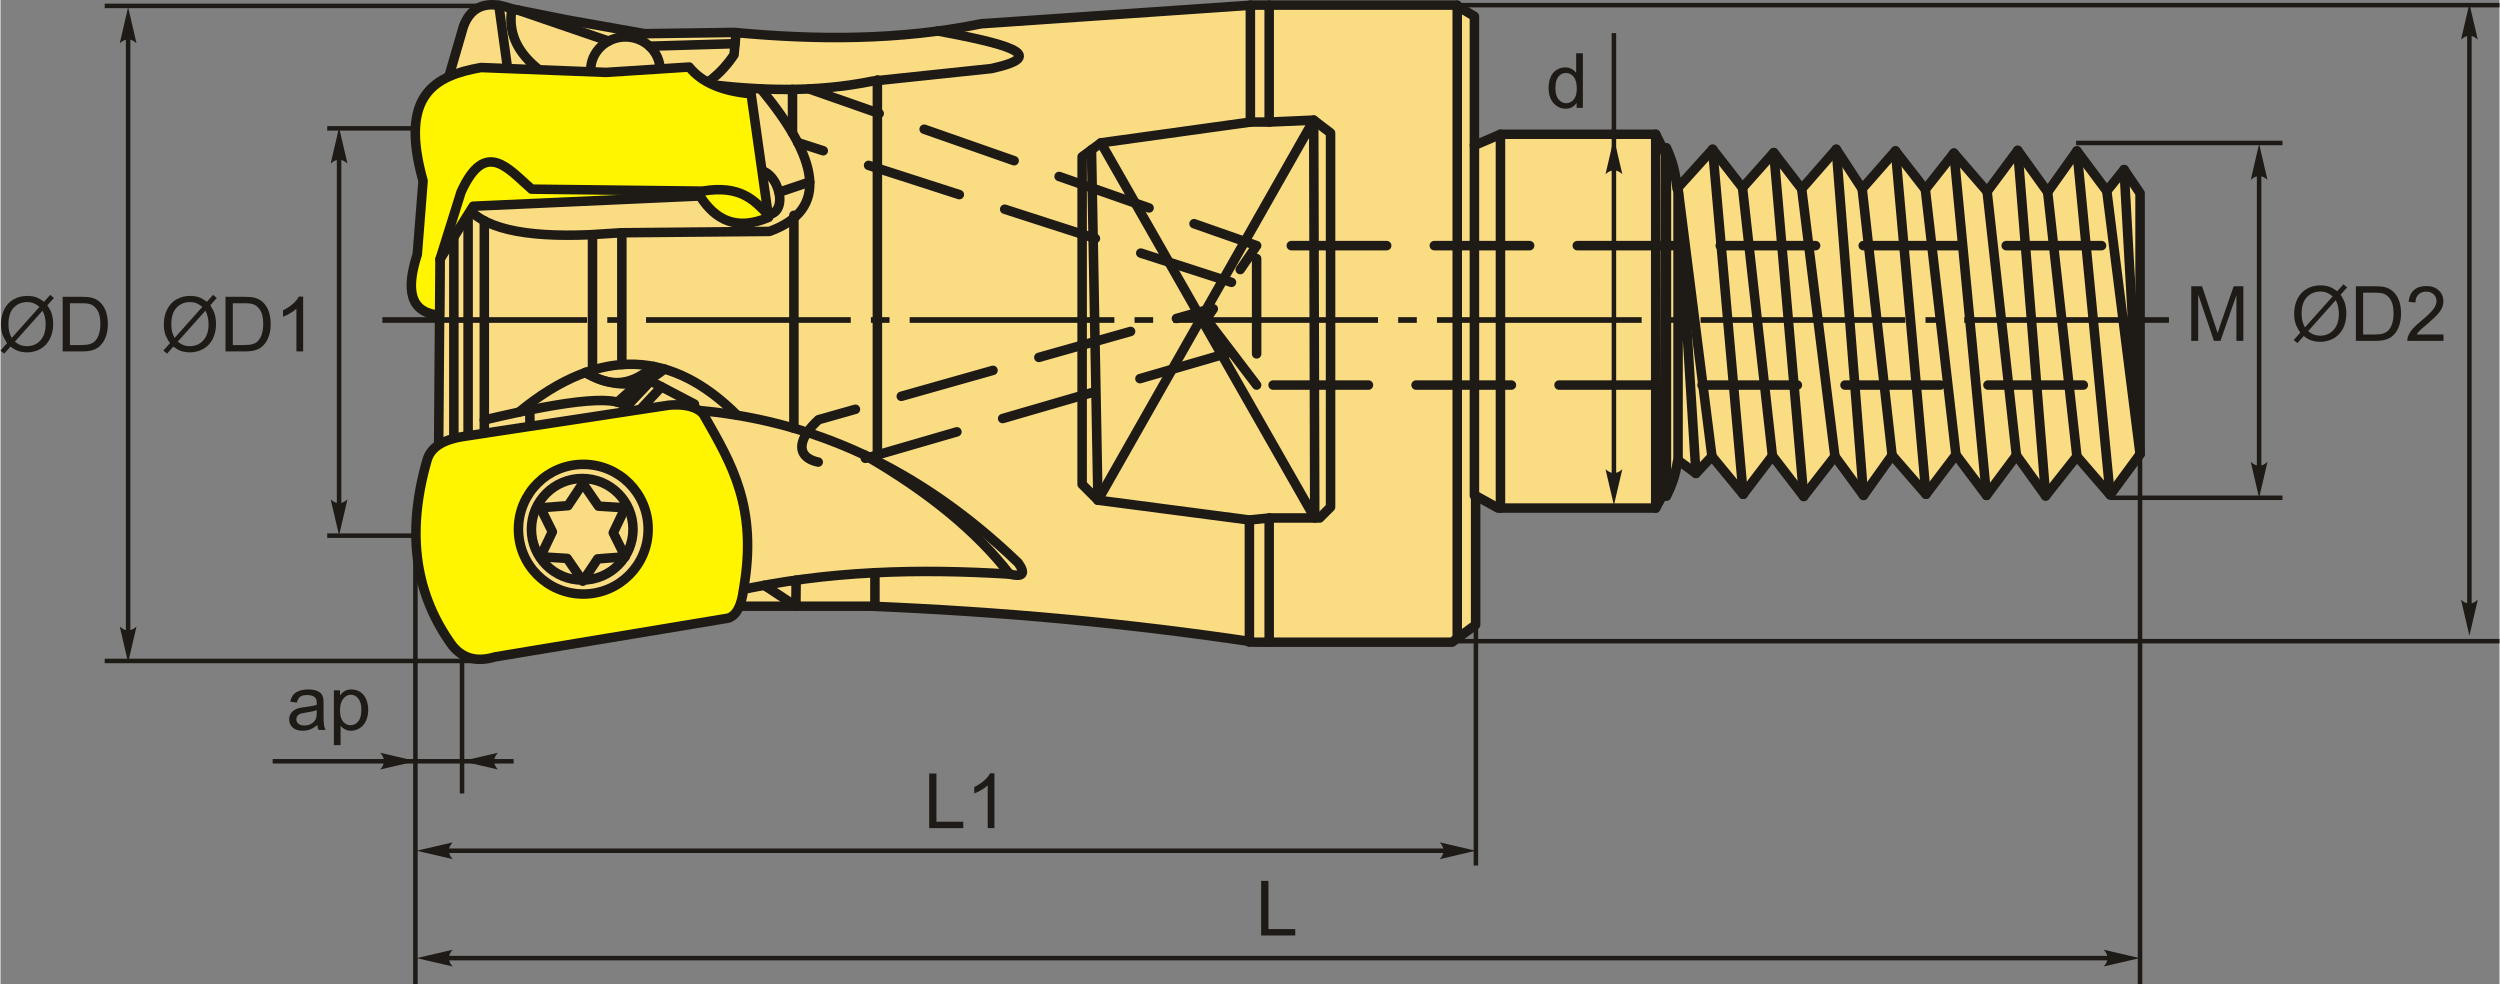 <?xml version="1.0" encoding="UTF-8"?>
<!DOCTYPE svg PUBLIC "-//W3C//DTD SVG 1.1//EN" "http://www.w3.org/Graphics/SVG/1.1/DTD/svg11.dtd">
<!-- Creator: CorelDRAW 2018 (64-Bit) -->
<svg xmlns="http://www.w3.org/2000/svg" xml:space="preserve" width="1311px" height="516px" version="1.1" style="shape-rendering:geometricPrecision; text-rendering:geometricPrecision; image-rendering:optimizeQuality; fill-rule:evenodd; clip-rule:evenodd"
viewBox="0 0 559.49 220.3"
 xmlns:xlink="http://www.w3.org/1999/xlink">
 <rect x="0" y="0" width="559.49" height="220.3" fill="#808080" stroke="none"/>
 <defs>
  <style type="text/css">
   <![CDATA[
    .str3 {stroke:#1E1A16;stroke-width:1.01;stroke-miterlimit:22.926}
    .str0 {stroke:#1E1A16;stroke-width:2.13;stroke-linecap:round;stroke-linejoin:round;stroke-miterlimit:22.926}
    .str1 {stroke:#1E1A16;stroke-width:2.13;stroke-linecap:round;stroke-linejoin:round;stroke-miterlimit:22.926}
    .str2 {stroke:#1E1A16;stroke-width:2.13;stroke-linecap:round;stroke-linejoin:round;stroke-miterlimit:22.926;stroke-dasharray:21.34 10.67}
    .fil1 {fill:none}
    .fil3 {fill:#1E1A16}
    .fil2 {fill:#FFF500}
    .fil0 {fill:#FADC82}
    .fil4 {fill:#1E1A16;fill-rule:nonzero}
    .fil5 {fill:#1E1A16;fill-rule:nonzero}
   ]]>
  </style>
 </defs>
 <g id="Layer_x0020_1">
  <g id="_2655042318096">
   <g>
    <path class="fil0 str0" d="M372.98 33.08c1.92,4.12 2.12,6.93 2.38,9.15l7.96 -8.81 6.69 8.61 7 -7.87 6.25 8.12 7.74 -8.86 5.8 8.86 7.45 -8.49 6.69 8.61 6.4 -8.12 7.44 8.61 6.85 -9.22 6.7 9.34 6.55 -9.22 6.69 8.98 3.87 -4.8 3.58 5.29 0 58.42 -6.7 9.11 -7.44 -8.61 -7 8.85 -6.55 -9.1 -6.69 8.98 -6.85 -9.1 -6.7 8.85 -7.59 -8.73 -6.4 8.98 -6.4 -8.73 -6.99 8.97 -7 -9.1 -6.55 8.61 -6.99 -8.48 -3.58 3.81 -4.01 -2.95c-0.37,0.49 -0.11,3.16 -2.6,8.06l0 -78.02z"/>
    <polyline class="fil1 str0" points="375.58,103.04 375.58,42.23 379.59,105.99 "/>
    <line class="fil1 str0" x1="383.17" y1="102.18" x2="375.58" y2= "42.23" />
    <line class="fil1 str0" x1="390.16" y1="110.66" x2="383.32" y2= "33.42" />
    <line class="fil1 str0" x1="396.71" y1="102.05" x2="390.01" y2= "42.03" />
    <line class="fil1 str0" x1="403.71" y1="111.15" x2="397.01" y2= "34.16" />
    <line class="fil1 str0" x1="410.7" y1="102.18" x2="403.26" y2= "42.28" />
    <line class="fil1 str0" x1="417.1" y1="110.91" x2="411" y2= "33.42" />
    <line class="fil1 str0" x1="423.5" y1="101.93" x2="416.8" y2= "42.28" />
    <line class="fil1 str0" x1="431.09" y1="110.66" x2="424.25" y2= "33.79" />
    <line class="fil1 str0" x1="437.79" y1="101.81" x2="430.94" y2= "42.4" />
    <line class="fil1 str0" x1="444.64" y1="110.91" x2="437.34" y2= "34.28" />
    <line class="fil1 str0" x1="451.33" y1="101.93" x2="444.78" y2= "42.89" />
    <line class="fil1 str0" x1="457.88" y1="111.03" x2="451.63" y2= "33.67" />
    <line class="fil1 str0" x1="464.88" y1="102.18" x2="458.33" y2= "43.01" />
    <line class="fil1 str0" x1="472.32" y1="110.79" x2="464.88" y2= "33.79" />
    <polyline class="fil1 str0" points="471.57,42.77 479.02,101.68 475.44,37.97 "/>
   </g>
   <path class="fil0 str1" d="M98.1 99.29c0.18,-25.39 0.37,-50.78 0.55,-76.18 1.67,-5.74 3.34,-11.49 5.01,-17.24 1.79,-4.73 5.51,-5.84 10.84,-3.89 4.17,0.83 8.34,1.67 12.52,2.5 5.74,1.02 11.49,2.04 17.23,3.06 6.68,-0.09 13.35,-0.18 20.02,-0.28 18.45,1.74 36.89,1.8 55.33,-1.94 20.21,-1.39 40.41,-2.78 60.62,-4.17l45.59 0 4.18 2.5 0 28.91 5.83 -2.5 34.76 0 2.22 4.45 -0.28 75.63 -1.94 3.61 -35.31 0 -5.01 -2.78 0 28.92 -5.28 3.89c-14.74,0 -29.47,0 -44.21,0 -28.05,-4.25 -56.72,-6.85 -85.91,-8.06 -11.68,0 -23.36,0 -35.04,0 -18.81,0.55 -37.62,1.11 -56.44,1.67 -1.76,-12.7 -3.52,-25.4 -5.28,-38.1z"/>
   <line class="fil1 str1" x1="111.57" y1="1.19" x2="114.23" y2= "20.4" />
   <path class="fil1 str1" d="M114.5 1.98c-1.48,8.58 4.61,16.35 25.62,22.56 9.4,-1.2 18.27,-3.55 24.11,-12.28 0.16,-1.65 0.31,-3.3 0.46,-4.96"/>
   <ellipse class="fil1 str1" cx="139.91" cy="15.73" rx="7.78" ry="7.46"/>
   <line class="fil1 str1" x1="164.46" y1="9.78" x2="145.3" y2= "10.34" />
   <line class="fil1 str1" x1="136.14" y1="9.2" x2="115.77" y2= "2.23" />
   <path class="fil1 str1" d="M157.83 18.82c12.19,1.47 24.54,1.96 37.41,-0.66 8.87,-0.93 17.73,-1.87 26.6,-2.81 13.88,-3.02 2.29,-5.73 -11.94,-8.4"/>
   <path class="fil1 str1" d="M103.87 45.44c3.39,5.68 13.31,7.75 28.15,7.11l6.96 -0.44 33.18 -0.3c13.55,-4.92 10.98,-16.33 -1.94,-31.92"/>
   <path class="fil1 str1" d="M170.53 48.11c6.97,0.81 3.51,-10.8 -1.33,-9.93"/>
   <line class="fil1 str1" x1="174.28" y1="43.06" x2="181.18" y2= "40.73" />
   <line class="fil1 str1" x1="177.32" y1="29.78" x2="177.32" y2= "20.02" />
   <line class="fil1 str1" x1="101.5" y1="46.48" x2="101.5" y2= "99.06" />
   <line class="fil1 str1" x1="104.69" y1="46.59" x2="104.69" y2= "98.03" />
   <line class="fil1 str1" x1="108.32" y1="49.44" x2="108.32" y2= "98.17" />
   <path class="fil1 str1" d="M108.32 94.03c19.27,-4.59 31.29,-5.94 31.99,-2.23"/>
   <line class="fil1 str1" x1="118.5" y1="91.77" x2="118.54" y2= "95.51" />
   <path class="fil1 str1" d="M155.13 91.8c25.75,1.97 50.13,12.51 72.72,34.22 1.71,2.41 1.11,3.27 -1.92,2.52 -20.21,-1.24 -40.63,-0.84 -61.62,3.85"/>
   <path class="fil1 str1" d="M225.93 128.54c-7.37,-9.5 -18.16,-18.43 -32.64,-26.75"/>
   <polyline class="fil1 str1" points="171,131.04 178.08,135.72 178.13,129.88 "/>
   <line class="fil1 str1" x1="195.77" y1="135.76" x2="195.77" y2= "128.22" />
   <line class="fil1 str1" x1="177.63" y1="95.87" x2="177.63" y2= "48.2" />
   <line class="fil1 str1" x1="196.32" y1="103.27" x2="196.32" y2= "17.9" />
   <path class="fil1 str1" d="M116.06 92.28c18.5,-15.22 34.59,-13.58 48.88,0.7"/>
   <line class="fil1 str1" x1="132.54" y1="82.87" x2="132.54" y2= "52.55" />
   <line class="fil1 str1" x1="139.11" y1="81.62" x2="139.11" y2= "52.11" />
   <path class="fil1 str1" d="M130.96 83.4c4.54,2.68 9.34,3.82 15.22,-1.37"/>
   <path class="fil1 str1" d="M130.96 83.4c4.54,2.68 11.76,4.41 17.64,-0.79"/>
   <line class="fil1 str1" x1="138.13" y1="90.04" x2="143.09" y2= "85.57" />
   <line class="fil1 str1" x1="144.88" y1="84.97" x2="155.36" y2= "90.47" />
   <line class="fil1 str1" x1="147.98" y1="86.6" x2="143.25" y2= "91.66" />
   <line class="fil1 str1" x1="145.55" y1="85.32" x2="140.04" y2= "91.15" />
   <polygon class="fil1 str1" points="279.61,116.42 245.7,111.98 242.16,108.44 242.16,35.09 246.37,31.98 279.83,27.33 284.04,27.33 294.01,26.89 297.78,29.77 297.78,113.53 295.34,115.97 284.04,115.97 "/>
   <line class="fil1 str1" x1="245.7" y1="111.98" x2="244.26" y2= "33.53" />
   <polyline class="fil1 str1" points="245.7,111.98 294.01,26.89 294.24,115.97 246.37,31.98 "/>
   <line class="fil1 str1" x1="279.61" y1="116.42" x2="279.61" y2= "143.78" />
   <line class="fil1 str1" x1="284.04" y1="115.97" x2="284.04" y2= "143.78" />
   <line class="fil1 str1" x1="279.83" y1="27.33" x2="279.83" y2= "1.15" />
   <line class="fil1 str1" x1="284.04" y1="27.33" x2="284.04" y2= "1.15" />
   <line class="fil1 str1" x1="326.14" y1="142.92" x2="326.14" y2= "1.15" />
   <line class="fil1 str1" x1="329.99" y1="32.56" x2="329.99" y2= "110.97" />
   <line class="fil1 str1" x1="335.82" y1="30.06" x2="335.82" y2= "113.75" />
   <line class="fil1 str1" x1="370.58" y1="113.75" x2="370.58" y2= "30.06" />
   <path class="fil1 str2" d="M470.39 54.99l-189.16 0 0 31.22 189.16 0m-189.16 0l-11.26 -14.78 11.26 -16.44 -100.2 -35.08m94.57 43.3l-97.11 -31.3m97.11 46.91l-81.08 23.56c-13.9,3.84 -19.42,-0.96 -11.38,-8.41l86.72 -24.53"/>
   <path class="fil2 str1" d="M162.96 138.39c-17.42,2.89 -34.84,5.78 -52.26,8.68 -3.96,1.19 -7.18,0.44 -9.57,-2.57 -7.96,-10.98 -10.54,-24.48 -5.62,-41.51 0.74,-2.52 3.01,-4.41 7.89,-5.23l46.21 -7.04c4.58,-0.42 7.25,0.94 8,2.47 6.05,10.61 11.98,20.46 8.74,38.76 -0.45,3.77 -1.62,5.82 -3.39,6.44zm-32.48 -34.43c8.02,0 14.52,6.5 14.52,14.52 0,8.02 -6.5,14.52 -14.52,14.52 -8.02,0 -14.52,-6.5 -14.52,-14.52 0,-8.02 6.5,-14.52 14.52,-14.52z"/>
   <circle class="fil1 str1" cx="130.24" cy="118.5" r="11.37"/>
   <polygon class="fil1 str1" points="130.37,108.22 133.88,113.32 139.86,113.69 137.19,119.28 139.86,124.65 133.69,125.13 130.37,130.12 126.87,125.02 120.89,124.65 123.55,119.06 120.89,113.69 127.06,113.21 "/>
   <path class="fil2 str1" d="M98.4 58.04c-0.03,4.18 -0.06,8.35 -0.09,12.53 -6.77,-0.56 -7.53,-5.8 -5,-13.62 0.43,-5.48 0.87,-10.97 1.3,-16.45 -5.44,-19.31 2.67,-23.56 12.97,-25.38 9.33,0.36 18.66,0.72 27.99,1.09 6.21,-0.4 12.42,-0.8 18.63,-1.2 2.76,3.46 7.41,5.43 13.84,5.99 1.31,9.22 2.61,18.45 3.92,27.67 -7.21,3.06 -11.93,0.58 -15.36,-4.79 -16.92,0.76 -33.84,1.52 -50.77,2.29 -2.47,3.95 -4.95,7.91 -7.43,11.87z"/>
   <path class="fil1 str1" d="M98.4 58.04c1.57,-5.01 3.14,-10.02 4.71,-15.03 5.48,-12.1 10.62,-5.13 15.8,-0.66 12.74,0.15 25.49,0.29 38.24,0.44 8.49,-1.41 11.55,2 14.73,5.31"/>
   <path id="ось.cdr" class="fil3" d="M140.01 71.01l-4.16 0 0 1.27 4.16 0 0 -1.27zm-54.51 0l45.83 0 0 1.27 -45.83 0 0 -1.27zm113.54 0l-4.17 0 0 1.27 4.17 0 0 -1.27zm-54.51 0l45.83 0 0 1.27 -45.83 0 0 -1.27zm113.53 0l-4.16 0 0 1.27 4.16 0 0 -1.27zm-54.51 0l45.83 0 0 1.27 -45.83 0 0 -1.27zm113.54 0l-4.17 0 0 1.27 4.17 0 0 -1.27zm-54.51 0l45.83 0 0 1.27 -45.83 0 0 -1.27zm113.53 0l-4.16 0 0 1.27 4.16 0 0 -1.27zm-54.51 0l45.83 0 0 1.27 -45.83 0 0 -1.27zm113.54 0l-4.16 0 0 1.27 4.16 0 0 -1.27zm-54.51 0l45.83 0 0 1.27 -45.83 0 0 -1.27zm59.03 0l45.83 0 0 1.27 -45.83 0 0 -1.27z"/>
   <path class="fil4" d="M490.48 76.32l0 -12.23 2.42 0 2.89 8.66c0.27,0.81 0.46,1.41 0.59,1.81 0.14,-0.44 0.36,-1.1 0.65,-1.96l2.95 -8.51 2.16 0 0 12.23 -1.55 0 0 -10.23 -3.57 10.23 -1.46 0 -3.53 -10.41 0 10.41 -1.55 0z"/>
   <line class="fil1 str3" x1="464.7" y1="32.01" x2="510.9" y2= "32.01" />
   <line class="fil1 str3" x1="472.36" y1="111.45" x2="510.9" y2= "111.45" />
   <line class="fil1 str3" x1="505.67" y1="34.9" x2="505.67" y2= "108.3" />
   <path id="стрелка.cdr" class="fil5" d="M505.67 32.21l1.88 8.07c-0.58,-0.53 -1.22,-0.88 -1.87,-0.86 -0.7,0.03 -1.22,0.26 -1.88,0.86l1.87 -8.07z"/>
   <path id="стрелка.cdr_0" class="fil5" d="M505.67 111.47l1.88 -8.07c-0.58,0.53 -1.22,0.89 -1.87,0.86 -0.7,-0.03 -1.22,-0.25 -1.88,-0.86l1.87 8.07z"/>
   <path class="fil4" d="M523.16 65.21l1.39 -1.56 0.83 0.7 -1.47 1.64c0.48,0.71 0.8,1.34 0.96,1.87 0.22,0.7 0.33,1.49 0.33,2.35 0,1.25 -0.25,2.37 -0.75,3.35 -0.51,0.98 -1.22,1.72 -2.13,2.22 -0.92,0.5 -1.89,0.75 -2.92,0.75 -0.76,0 -1.46,-0.11 -2.08,-0.33 -0.47,-0.16 -1.03,-0.48 -1.67,-0.96l-1.41 1.58 -0.82 -0.7 1.47 -1.65c-0.55,-0.83 -0.91,-1.54 -1.09,-2.12 -0.19,-0.59 -0.28,-1.3 -0.28,-2.12 0,-1.25 0.25,-2.37 0.75,-3.35 0.5,-0.98 1.2,-1.73 2.11,-2.23 0.9,-0.51 1.91,-0.76 3.01,-0.76 0.75,0 1.4,0.1 1.96,0.3 0.56,0.19 1.16,0.53 1.81,1.02zm-1.01 1.13c-0.53,-0.41 -0.99,-0.69 -1.38,-0.84 -0.39,-0.15 -0.85,-0.23 -1.37,-0.23 -1.22,0 -2.22,0.42 -3.02,1.24 -0.79,0.83 -1.19,2.06 -1.19,3.7 0,0.64 0.06,1.22 0.19,1.72 0.08,0.37 0.27,0.83 0.55,1.37l6.22 -6.96zm0.68 0.86l-6.19 6.94c0.43,0.35 0.82,0.59 1.18,0.73 0.47,0.18 0.98,0.28 1.53,0.28 1.21,0 2.21,-0.43 3,-1.29 0.79,-0.86 1.18,-2.06 1.18,-3.6 0,-1.16 -0.23,-2.17 -0.7,-3.06z"/>
   <path id="1" class="fil4" d="M527.34 76.32l0 -12.23 4.21 0c0.95,0 1.68,0.06 2.18,0.18 0.7,0.16 1.29,0.45 1.79,0.88 0.65,0.54 1.13,1.24 1.45,2.08 0.32,0.85 0.48,1.82 0.48,2.91 0,0.93 -0.11,1.75 -0.33,2.47 -0.21,0.72 -0.49,1.31 -0.83,1.78 -0.34,0.47 -0.71,0.84 -1.12,1.11 -0.4,0.27 -0.89,0.48 -1.45,0.62 -0.58,0.14 -1.23,0.2 -1.97,0.2l-4.41 0zm1.62 -1.43l2.61 0c0.8,0 1.43,-0.07 1.89,-0.23 0.46,-0.15 0.82,-0.36 1.1,-0.63 0.38,-0.38 0.68,-0.9 0.89,-1.55 0.22,-0.65 0.32,-1.44 0.32,-2.36 0,-1.28 -0.21,-2.27 -0.63,-2.96 -0.41,-0.69 -0.92,-1.15 -1.52,-1.38 -0.44,-0.17 -1.13,-0.25 -2.1,-0.25l-2.56 0 0 9.36z"/>
   <path id="2" class="fil4" d="M546.95 74.89l0 1.43 -8.1 0c-0.01,-0.36 0.05,-0.7 0.18,-1.04 0.21,-0.55 0.54,-1.09 1,-1.63 0.46,-0.53 1.11,-1.14 1.96,-1.84 1.32,-1.09 2.22,-1.95 2.69,-2.59 0.48,-0.64 0.71,-1.24 0.71,-1.81 0,-0.6 -0.21,-1.1 -0.64,-1.51 -0.43,-0.41 -0.98,-0.61 -1.67,-0.61 -0.72,0 -1.31,0.22 -1.74,0.65 -0.44,0.43 -0.66,1.03 -0.66,1.79l-1.54 -0.15c0.11,-1.15 0.51,-2.03 1.19,-2.63 0.7,-0.61 1.62,-0.91 2.79,-0.91 1.17,0 2.1,0.33 2.78,0.98 0.69,0.65 1.03,1.46 1.03,2.42 0,0.49 -0.1,0.97 -0.3,1.45 -0.2,0.47 -0.53,0.97 -1,1.49 -0.47,0.52 -1.24,1.24 -2.31,2.16 -0.91,0.75 -1.49,1.26 -1.74,1.54 -0.26,0.27 -0.47,0.54 -0.64,0.81l6.01 0z"/>
   <line class="fil1 str3" x1="552.75" y1="3.86" x2="552.75" y2= "139.34" />
   <path id="стрелка.cdr_1" class="fil5" d="M552.75 0.8l1.88 8.07c-0.58,-0.53 -1.23,-0.89 -1.88,-0.86 -0.69,0.03 -1.21,0.25 -1.87,0.86l1.87 -8.07z"/>
   <path id="стрелка.cdr_2" class="fil5" d="M552.75 142.34l1.88 -8.07c-0.58,0.53 -1.23,0.88 -1.88,0.85 -0.69,-0.03 -1.21,-0.25 -1.87,-0.85l1.87 8.07z"/>
   <line class="fil1 str3" x1="325.81" y1="1.15" x2="559.49" y2= "1.15" />
   <line class="fil1 str3" x1="325.81" y1="143.55" x2="559.49" y2= "143.55" />
   <path class="fil4" d="M46.2 67.57l1.4 -1.56 0.82 0.7 -1.46 1.64c0.47,0.71 0.79,1.33 0.96,1.87 0.22,0.7 0.33,1.49 0.33,2.35 0,1.25 -0.25,2.37 -0.76,3.35 -0.5,0.98 -1.21,1.72 -2.13,2.22 -0.91,0.5 -1.88,0.75 -2.91,0.75 -0.76,0 -1.46,-0.11 -2.08,-0.33 -0.48,-0.16 -1.04,-0.49 -1.68,-0.96l-1.4 1.58 -0.83 -0.7 1.48 -1.65c-0.55,-0.83 -0.91,-1.54 -1.1,-2.12 -0.18,-0.59 -0.27,-1.3 -0.27,-2.12 0,-1.25 0.25,-2.37 0.75,-3.35 0.5,-0.98 1.2,-1.73 2.11,-2.23 0.9,-0.51 1.9,-0.76 3.01,-0.76 0.75,0 1.4,0.1 1.96,0.29 0.56,0.2 1.16,0.54 1.8,1.03zm-1.01 1.13c-0.52,-0.41 -0.98,-0.69 -1.37,-0.84 -0.39,-0.15 -0.85,-0.23 -1.38,-0.23 -1.21,0 -2.22,0.42 -3.01,1.24 -0.79,0.83 -1.19,2.06 -1.19,3.7 0,0.64 0.06,1.22 0.18,1.72 0.09,0.37 0.28,0.83 0.56,1.37l6.21 -6.96zm0.69 0.86l-6.2 6.93c0.43,0.35 0.83,0.6 1.19,0.74 0.47,0.18 0.98,0.27 1.53,0.27 1.21,0 2.21,-0.42 2.99,-1.28 0.79,-0.86 1.19,-2.06 1.19,-3.6 0,-1.16 -0.24,-2.18 -0.7,-3.06z"/>
   <path id="1" class="fil4" d="M50.38 78.68l0 -12.23 4.22 0c0.95,0 1.67,0.06 2.17,0.18 0.7,0.16 1.3,0.45 1.8,0.87 0.64,0.55 1.12,1.25 1.44,2.09 0.32,0.85 0.48,1.82 0.48,2.91 0,0.93 -0.1,1.75 -0.32,2.47 -0.22,0.72 -0.5,1.31 -0.83,1.78 -0.35,0.47 -0.72,0.84 -1.12,1.11 -0.4,0.27 -0.89,0.48 -1.46,0.62 -0.57,0.13 -1.22,0.2 -1.97,0.2l-4.41 0zm1.63 -1.43l2.6 0c0.81,0 1.44,-0.08 1.9,-0.23 0.46,-0.15 0.82,-0.36 1.09,-0.63 0.39,-0.39 0.68,-0.9 0.9,-1.55 0.21,-0.65 0.32,-1.44 0.32,-2.36 0,-1.28 -0.21,-2.27 -0.63,-2.96 -0.42,-0.69 -0.93,-1.15 -1.53,-1.38 -0.43,-0.17 -1.13,-0.25 -2.09,-0.25l-2.56 0 0 9.36z"/>
   <path id="2" class="fil4" d="M67.76 78.68l-1.51 0 0 -9.57c-0.36,0.35 -0.83,0.69 -1.42,1.04 -0.59,0.34 -1.12,0.6 -1.58,0.77l0 -1.45c0.84,-0.39 1.57,-0.87 2.2,-1.43 0.63,-0.56 1.08,-1.11 1.34,-1.64l0.97 0 0 12.28z"/>
   <line class="fil1 str3" x1="75.8" y1="32.36" x2="75.8" y2= "116.79" />
   <path id="стрелка.cdr_3" class="fil5" d="M75.8 28.55l1.88 8.07c-0.59,-0.52 -1.23,-0.88 -1.88,-0.85 -0.69,0.03 -1.22,0.25 -1.88,0.85l1.88 -8.07z"/>
   <path id="стрелка.cdr_4" class="fil5" d="M75.8 119.87l1.88 -8.07c-0.59,0.53 -1.23,0.88 -1.88,0.85 -0.69,-0.03 -1.22,-0.25 -1.88,-0.85l1.88 8.07z"/>
   <line class="fil1 str3" x1="92.89" y1="28.74" x2="73.15" y2= "28.74" />
   <line class="fil1 str3" x1="92.89" y1="119.93" x2="73.15" y2= "119.93" />
   <path class="fil4" d="M9.74 67.57l1.4 -1.56 0.82 0.7 -1.47 1.64c0.48,0.71 0.8,1.33 0.97,1.87 0.21,0.7 0.33,1.49 0.33,2.35 0,1.25 -0.26,2.37 -0.76,3.35 -0.51,0.98 -1.22,1.72 -2.13,2.22 -0.91,0.5 -1.89,0.75 -2.91,0.75 -0.77,0 -1.46,-0.11 -2.08,-0.33 -0.48,-0.16 -1.04,-0.49 -1.68,-0.96l-1.41 1.58 -0.82 -0.7 1.47 -1.65c-0.54,-0.83 -0.91,-1.54 -1.09,-2.12 -0.19,-0.59 -0.28,-1.3 -0.28,-2.12 0,-1.25 0.25,-2.37 0.75,-3.35 0.51,-0.98 1.21,-1.73 2.11,-2.23 0.9,-0.51 1.91,-0.76 3.02,-0.76 0.74,0 1.39,0.1 1.95,0.29 0.56,0.2 1.16,0.54 1.81,1.03zm-1.01 1.13c-0.53,-0.41 -0.98,-0.69 -1.38,-0.84 -0.39,-0.15 -0.85,-0.23 -1.37,-0.23 -1.22,0 -2.22,0.42 -3.01,1.24 -0.8,0.83 -1.19,2.06 -1.19,3.7 0,0.64 0.06,1.22 0.18,1.72 0.09,0.37 0.27,0.83 0.55,1.37l6.22 -6.96zm0.68 0.86l-6.19 6.93c0.43,0.35 0.83,0.6 1.18,0.74 0.48,0.18 0.99,0.27 1.54,0.27 1.21,0 2.2,-0.42 2.99,-1.28 0.79,-0.86 1.18,-2.06 1.18,-3.6 0,-1.16 -0.23,-2.18 -0.7,-3.06z"/>
   <path id="1" class="fil4" d="M13.92 78.68l0 -12.23 4.21 0c0.95,0 1.68,0.06 2.18,0.18 0.7,0.16 1.3,0.45 1.79,0.87 0.65,0.55 1.13,1.25 1.45,2.09 0.32,0.85 0.48,1.82 0.48,2.91 0,0.93 -0.11,1.75 -0.32,2.47 -0.22,0.72 -0.5,1.31 -0.84,1.78 -0.34,0.47 -0.71,0.84 -1.11,1.11 -0.41,0.27 -0.89,0.48 -1.46,0.62 -0.57,0.13 -1.23,0.2 -1.97,0.2l-4.41 0zm1.62 -1.43l2.61 0c0.8,0 1.44,-0.08 1.89,-0.23 0.46,-0.15 0.83,-0.36 1.1,-0.63 0.38,-0.39 0.68,-0.9 0.89,-1.55 0.22,-0.65 0.33,-1.44 0.33,-2.36 0,-1.28 -0.22,-2.27 -0.63,-2.96 -0.42,-0.69 -0.93,-1.15 -1.53,-1.38 -0.44,-0.17 -1.13,-0.25 -2.09,-0.25l-2.57 0 0 9.36z"/>
   <line class="fil1 str3" x1="28.57" y1="4.04" x2="28.57" y2= "145.1" />
   <path id="стрелка.cdr_5" class="fil5" d="M28.57 1.62l1.88 8.07c-0.58,-0.53 -1.22,-0.88 -1.87,-0.85 -0.7,0.03 -1.22,0.25 -1.88,0.85l1.87 -8.07z"/>
   <path id="стрелка.cdr_6" class="fil5" d="M28.57 148.34l1.88 -8.07c-0.58,0.53 -1.22,0.88 -1.87,0.86 -0.7,-0.03 -1.22,-0.25 -1.88,-0.86l1.87 8.07z"/>
   <line class="fil1 str3" x1="108.06" y1="1.32" x2="23.33" y2= "1.32" />
   <line class="fil1 str3" x1="108.06" y1="147.98" x2="23.33" y2= "147.98" />
   <line class="fil1 str3" x1="92.89" y1="119.93" x2="92.89" y2= "220.3" />
   <line class="fil1 str3" x1="103.33" y1="147.4" x2="103.33" y2= "177.65" />
   <line class="fil1 str3" x1="114.88" y1="170.44" x2="60.93" y2= "170.44" />
   <path id="стрелка.cdr_7" class="fil5" d="M93.07 170.41l-8.07 -1.88c0.53,0.58 0.88,1.22 0.85,1.87 -0.03,0.7 -0.25,1.22 -0.85,1.88l8.07 -1.87z"/>
   <path id="стрелка.cdr_8" class="fil5" d="M103.3 170.41l8.07 -1.88c-0.53,0.58 -0.88,1.22 -0.86,1.87 0.03,0.7 0.25,1.22 0.86,1.88l-8.07 -1.87z"/>
   <path class="fil4" d="M70.93 162.31c-0.56,0.47 -1.1,0.8 -1.61,1 -0.52,0.2 -1.07,0.29 -1.66,0.29 -0.97,0 -1.72,-0.23 -2.25,-0.71 -0.52,-0.47 -0.78,-1.08 -0.78,-1.81 0,-0.44 0.1,-0.83 0.29,-1.19 0.2,-0.36 0.46,-0.64 0.78,-0.86 0.32,-0.22 0.68,-0.38 1.08,-0.49 0.3,-0.08 0.75,-0.15 1.34,-0.23 1.21,-0.14 2.11,-0.31 2.68,-0.51 0.01,-0.21 0.01,-0.34 0.01,-0.39 0,-0.61 -0.14,-1.04 -0.43,-1.29 -0.38,-0.34 -0.95,-0.51 -1.71,-0.51 -0.71,0 -1.23,0.13 -1.57,0.37 -0.34,0.25 -0.58,0.69 -0.75,1.32l-1.47 -0.2c0.14,-0.63 0.36,-1.14 0.66,-1.53 0.31,-0.39 0.76,-0.68 1.34,-0.89 0.57,-0.21 1.25,-0.32 2.01,-0.32 0.76,0 1.38,0.09 1.85,0.27 0.48,0.18 0.83,0.4 1.05,0.67 0.22,0.27 0.38,0.62 0.47,1.03 0.05,0.25 0.07,0.72 0.07,1.38l0 1.99c0,1.39 0.03,2.27 0.1,2.65 0.06,0.37 0.18,0.73 0.36,1.07l-1.57 0c-0.15,-0.32 -0.25,-0.69 -0.29,-1.11zm-0.12 -3.33c-0.55,0.22 -1.37,0.41 -2.46,0.56 -0.62,0.09 -1.06,0.19 -1.31,0.3 -0.26,0.11 -0.46,0.27 -0.6,0.48 -0.13,0.22 -0.21,0.45 -0.21,0.71 0,0.4 0.15,0.73 0.46,1 0.3,0.26 0.75,0.4 1.33,0.4 0.58,0 1.09,-0.13 1.55,-0.38 0.45,-0.25 0.78,-0.6 0.99,-1.03 0.16,-0.34 0.24,-0.84 0.24,-1.5l0.01 -0.54z"/>
   <path id="1" class="fil4" d="M74.64 166.82l0 -12.27 1.37 0 0 1.17c0.32,-0.45 0.68,-0.79 1.09,-1.02 0.4,-0.22 0.9,-0.34 1.47,-0.34 0.76,0 1.43,0.2 2.01,0.59 0.57,0.39 1.01,0.93 1.3,1.64 0.3,0.71 0.45,1.48 0.45,2.33 0,0.9 -0.17,1.72 -0.49,2.44 -0.33,0.72 -0.8,1.28 -1.42,1.67 -0.62,0.38 -1.27,0.57 -1.95,0.57 -0.5,0 -0.95,-0.1 -1.35,-0.31 -0.4,-0.21 -0.72,-0.48 -0.98,-0.8l0 4.33 -1.5 0zm1.37 -7.78c0,1.13 0.23,1.97 0.69,2.52 0.46,0.54 1.01,0.81 1.67,0.81 0.67,0 1.23,-0.28 1.71,-0.84 0.47,-0.56 0.71,-1.44 0.71,-2.62 0,-1.12 -0.23,-1.97 -0.7,-2.53 -0.46,-0.56 -1.01,-0.84 -1.66,-0.84 -0.63,0 -1.2,0.3 -1.69,0.9 -0.49,0.59 -0.73,1.46 -0.73,2.6z"/>
   <line class="fil1 str3" x1="330.32" y1="119.93" x2="330.32" y2= "193.78" />
   <line class="fil1 str3" x1="97.34" y1="190.47" x2="326.52" y2= "190.47" />
   <path id="стрелка.cdr_9" class="fil5" d="M93.17 190.47l8.07 -1.88c-0.52,0.58 -0.88,1.23 -0.85,1.88 0.03,0.69 0.25,1.21 0.85,1.88l-8.07 -1.88z"/>
   <path id="стрелка.cdr_10" class="fil5" d="M330.29 190.47l-8.07 -1.88c0.53,0.58 0.89,1.23 0.86,1.88 -0.03,0.69 -0.25,1.21 -0.86,1.88l8.07 -1.88z"/>
   <polygon class="fil4" points="207.92,185.41 207.92,173.18 209.54,173.18 209.54,183.97 215.55,183.97 215.55,185.41 "/>
   <path id="1" class="fil4" d="M222.52 185.41l-1.5 0 0 -9.57c-0.36,0.34 -0.84,0.69 -1.42,1.03 -0.59,0.35 -1.12,0.61 -1.59,0.78l0 -1.45c0.84,-0.4 1.58,-0.88 2.21,-1.44 0.63,-0.56 1.07,-1.1 1.34,-1.63l0.96 0 0 12.28z"/>
   <line class="fil1 str3" x1="97.34" y1="214.51" x2="475.36" y2= "214.51" />
   <path id="стрелка.cdr_11" class="fil5" d="M93.17 214.51l8.07 -1.88c-0.52,0.58 -0.88,1.22 -0.85,1.87 0.03,0.7 0.25,1.22 0.85,1.88l-8.07 -1.87z"/>
   <path id="стрелка.cdr_12" class="fil5" d="M478.95 214.51l-8.07 -1.88c0.53,0.58 0.88,1.22 0.85,1.87 -0.03,0.7 -0.25,1.22 -0.85,1.88l8.07 -1.87z"/>
   <polygon class="fil4" points="282.24,209.44 282.24,197.22 283.87,197.22 283.87,208.01 289.88,208.01 289.88,209.44 "/>
   <line class="fil1 str3" x1="479.01" y1="97.26" x2="479.01" y2= "220.3" />
   <line class="fil1 str3" x1="361.22" y1="7.41" x2="361.22" y2= "110.12" />
   <path id="стрелка.cdr_13" class="fil5" d="M361.22 30.93l1.88 8.06c-0.58,-0.52 -1.23,-0.88 -1.88,-0.85 -0.69,0.03 -1.21,0.25 -1.88,0.85l1.88 -8.06z"/>
   <path id="стрелка.cdr_14" class="fil5" d="M361.22 113.12l1.88 -8.07c-0.58,0.53 -1.23,0.88 -1.88,0.86 -0.69,-0.03 -1.21,-0.26 -1.88,-0.86l1.88 8.07z"/>
   <path class="fil4" d="M352.87 24.15l0 -1.13c-0.56,0.88 -1.39,1.32 -2.48,1.32 -0.7,0 -1.35,-0.2 -1.94,-0.59 -0.59,-0.39 -1.05,-0.93 -1.38,-1.62 -0.32,-0.7 -0.48,-1.5 -0.48,-2.41 0,-0.88 0.14,-1.68 0.44,-2.4 0.29,-0.72 0.73,-1.27 1.32,-1.65 0.59,-0.38 1.25,-0.58 1.98,-0.58 0.53,0 1.01,0.12 1.42,0.34 0.42,0.23 0.76,0.52 1.02,0.89l0 -4.4 1.5 0 0 12.23 -1.4 0zm-4.75 -4.42c0,1.13 0.24,1.97 0.72,2.54 0.48,0.56 1.05,0.84 1.7,0.84 0.66,0 1.22,-0.27 1.68,-0.81 0.45,-0.53 0.69,-1.35 0.69,-2.45 0,-1.21 -0.24,-2.09 -0.71,-2.66 -0.46,-0.57 -1.04,-0.85 -1.73,-0.85 -0.67,0 -1.23,0.27 -1.68,0.82 -0.44,0.54 -0.67,1.4 -0.67,2.57z"/>
  </g>
 </g>
</svg>
